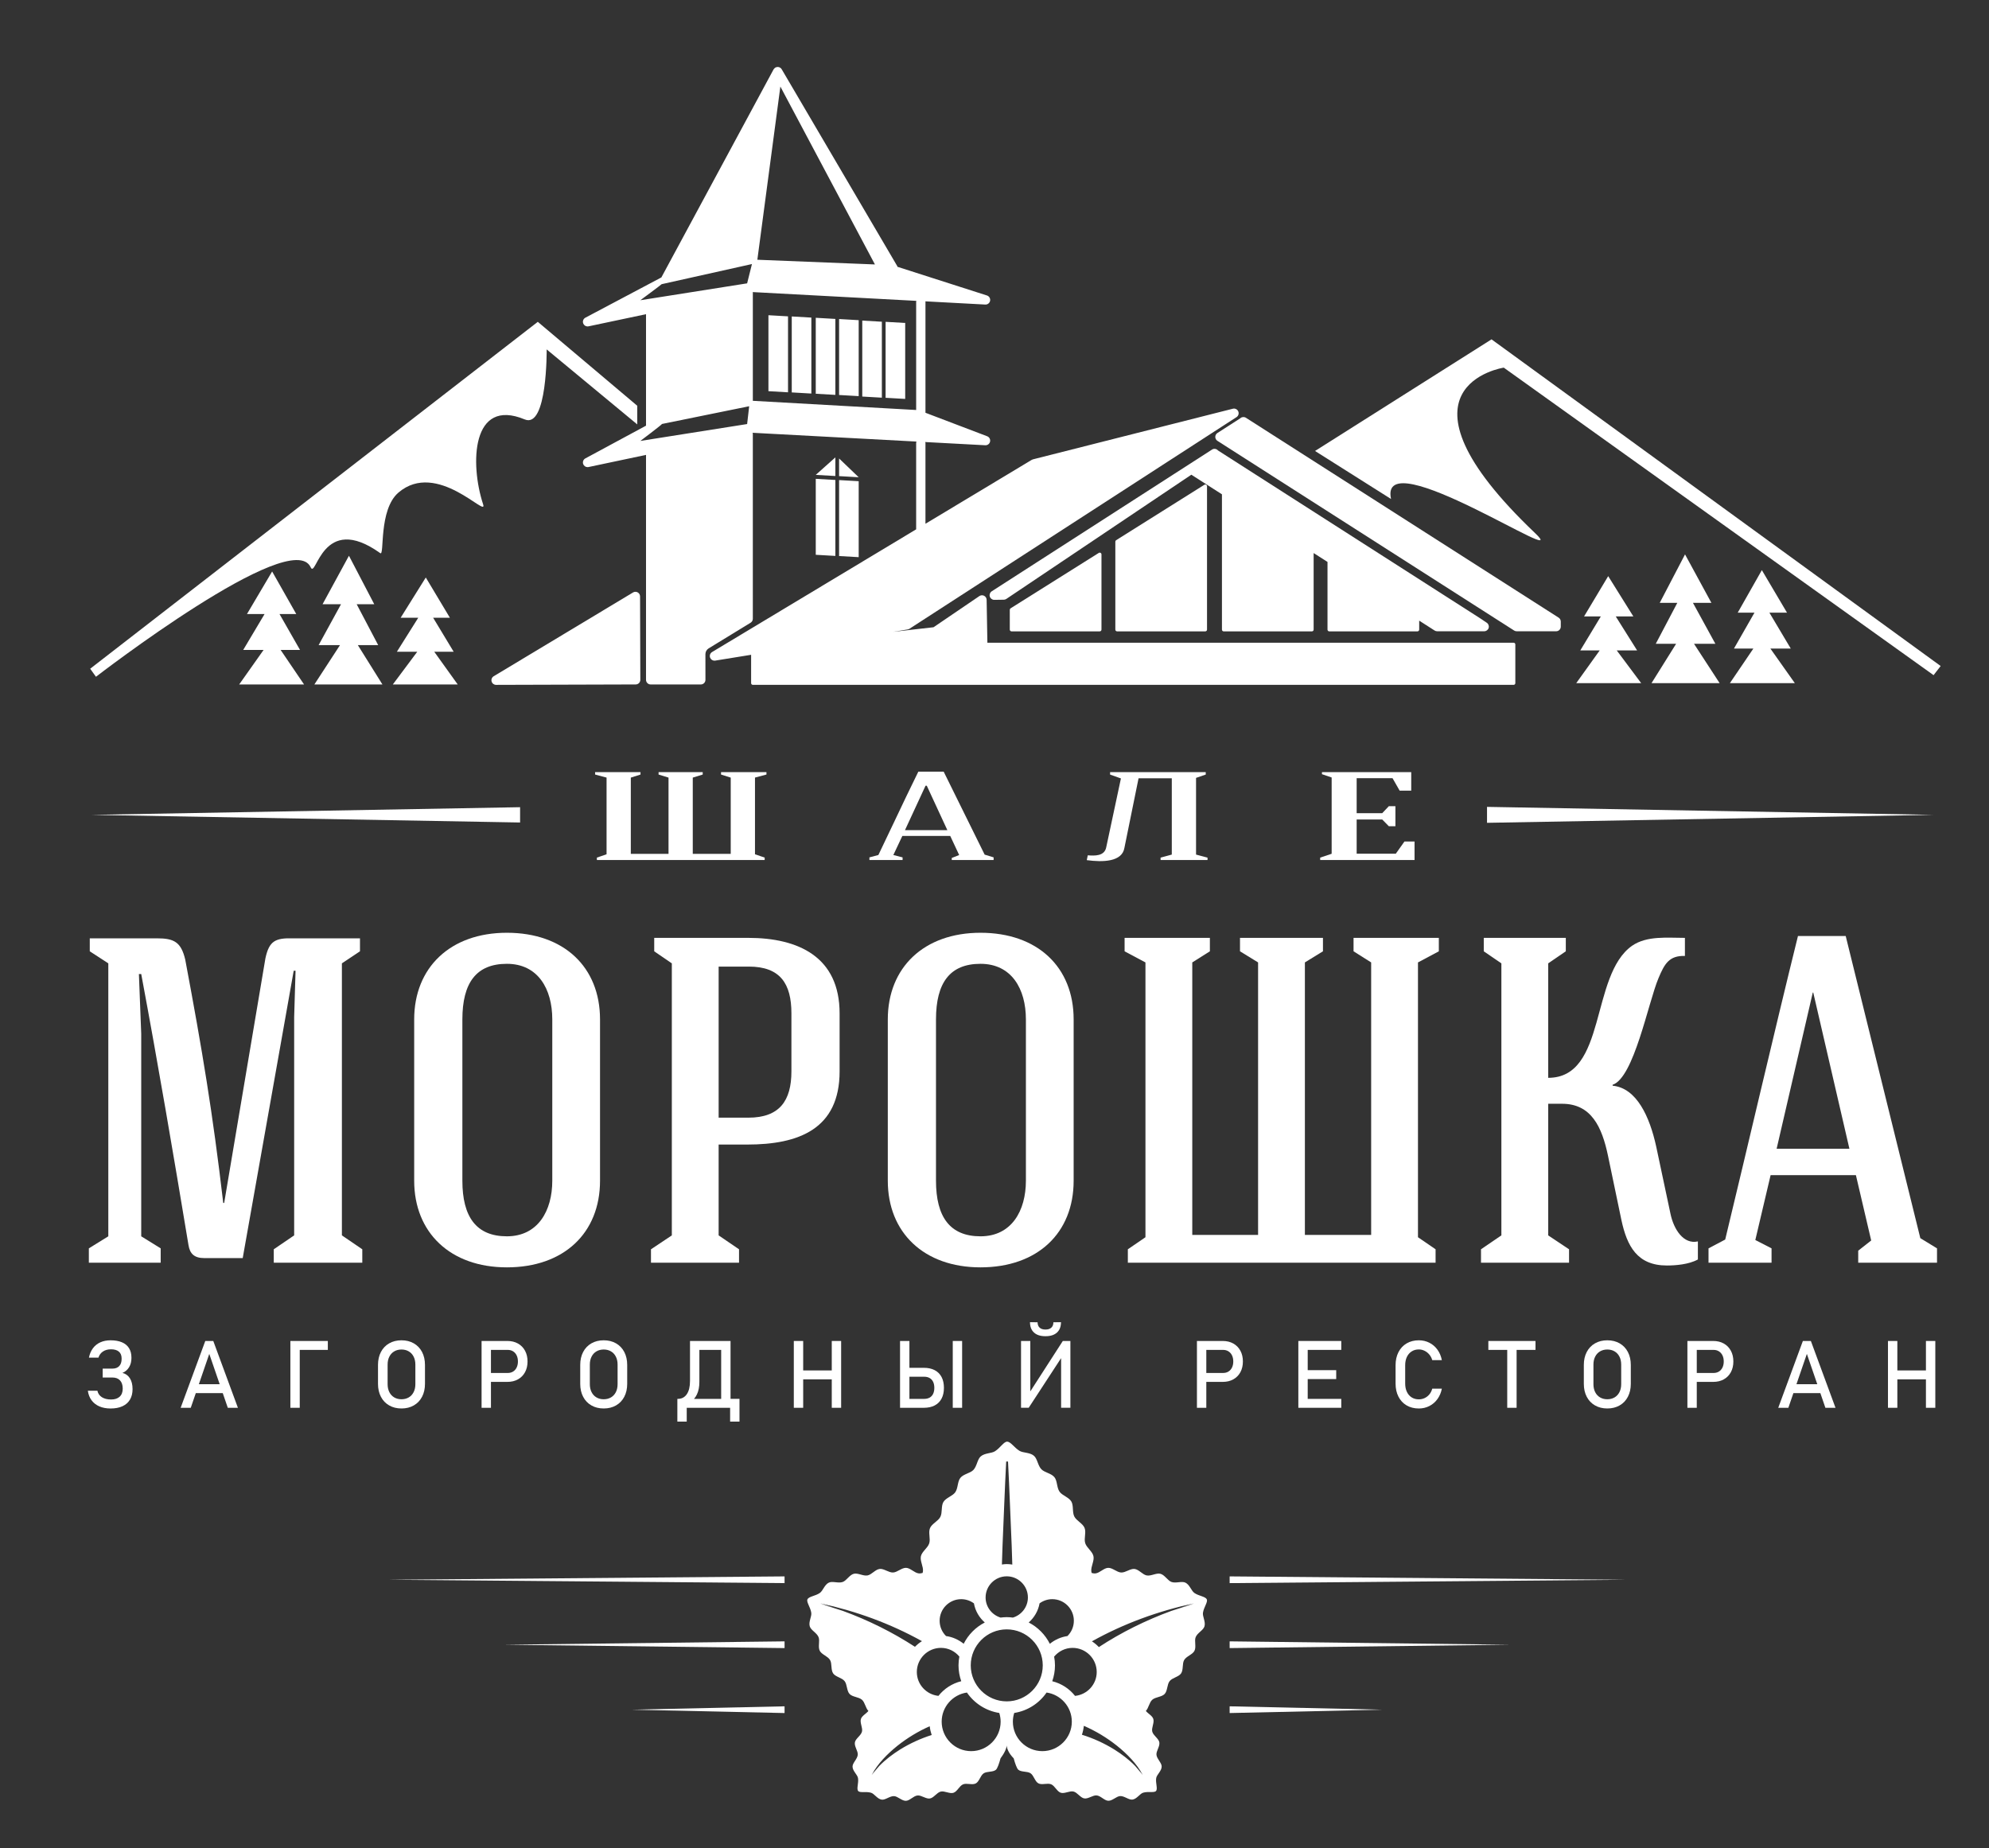 <?xml version="1.0" encoding="utf-8"?> <svg xmlns="http://www.w3.org/2000/svg" xmlns:xlink="http://www.w3.org/1999/xlink" version="1.1" id="Слой_1" x="0px" y="0px" viewBox="0 0 369.725 343.578" style="enable-background:new 0 0 369.725 343.578;" xml:space="preserve"><rect x="0" y="0" width="369.725" height="343.578" fill="#333333" stroke="none"/> <style type="text/css"> .st0{fill:#FFFFFF;} </style> <g> <g> <path class="st0" d="M22.759,255.229c0.535-0.228,0.948-0.582,1.238-1.063s0.436-1.049,0.436-1.704v-0.068 c0-0.7-0.15-1.291-0.452-1.772c-0.303-0.481-0.742-0.845-1.32-1.09c-0.578-0.244-1.28-0.367-2.105-0.367 c-0.713,0-1.348,0.125-1.905,0.376c-0.559,0.251-1.017,0.618-1.376,1.103c-0.358,0.483-0.606,1.064-0.743,1.742h1.769 c0.154-0.489,0.435-0.87,0.842-1.141s0.906-0.405,1.499-0.405c0.632,0,1.118,0.144,1.457,0.432 c0.339,0.287,0.508,0.713,0.508,1.276v0.077c0,0.575-0.148,1.02-0.444,1.333s-0.715,0.47-1.256,0.47h-1.819v1.657h1.819 c0.604,0,1.072,0.18,1.405,0.538c0.333,0.359,0.5,0.866,0.5,1.521v0.009c0,0.644-0.188,1.141-0.563,1.491 c-0.376,0.35-0.909,0.525-1.598,0.525c-0.701,0-1.273-0.143-1.718-0.428c-0.443-0.284-0.72-0.687-0.828-1.204h-1.777 c0.097,0.694,0.329,1.29,0.696,1.785s0.852,0.873,1.452,1.132c0.602,0.26,1.298,0.389,2.089,0.389c0.86,0,1.595-0.141,2.204-0.423 c0.609-0.281,1.074-0.691,1.393-1.23c0.319-0.538,0.479-1.186,0.479-1.943v-0.008c0-0.814-0.164-1.484-0.491-2.008 C23.819,255.705,23.356,255.372,22.759,255.229z"></path> <path class="st0" d="M38.158,249.292l-4.579,12.422h1.879l0.937-2.726h5.013l0.936,2.726h1.88l-4.579-12.422H38.158z M36.964,257.331l1.937-5.638l1.937,5.638H36.964z"></path> <polygon class="st0" points="54.83,249.292 53.976,249.292 53.976,261.713 55.719,261.713 55.719,250.949 60.938,250.949 60.938,249.292 55.719,249.292 "></polygon> <path class="st0" d="M76.92,249.732c-0.661-0.379-1.424-0.568-2.29-0.568c-0.865,0-1.629,0.189-2.289,0.568 c-0.661,0.379-1.172,0.914-1.533,1.605c-0.362,0.692-0.543,1.494-0.543,2.405v3.52c0,0.911,0.181,1.713,0.543,2.405 c0.361,0.691,0.872,1.228,1.533,1.605c0.66,0.379,1.424,0.568,2.289,0.568c0.866,0,1.629-0.189,2.29-0.568 c0.66-0.378,1.172-0.914,1.533-1.605c0.362-0.692,0.543-1.494,0.543-2.405v-3.52c0-0.911-0.181-1.713-0.543-2.405 C78.092,250.646,77.58,250.111,76.92,249.732z M77.21,257.323c0,0.558-0.106,1.049-0.32,1.474 c-0.213,0.424-0.516,0.751-0.905,0.982c-0.391,0.23-0.842,0.346-1.354,0.346c-0.512,0-0.964-0.115-1.354-0.346 c-0.391-0.231-0.692-0.559-0.905-0.982c-0.214-0.425-0.32-0.916-0.32-1.474v-3.64c0-0.559,0.106-1.05,0.32-1.474 c0.213-0.425,0.515-0.752,0.905-0.982c0.39-0.23,0.842-0.347,1.354-0.347c0.513,0,0.964,0.116,1.354,0.347 c0.39,0.23,0.692,0.558,0.905,0.982c0.214,0.424,0.32,0.915,0.32,1.474V257.323z"></path> <path class="st0" d="M96.283,249.766c-0.563-0.316-1.216-0.475-1.956-0.475H91.26h-0.846h-0.896v12.422h1.742v-4.818h3.067 c0.74,0,1.393-0.156,1.956-0.47s1.001-0.756,1.312-1.328s0.466-1.237,0.466-1.995s-0.155-1.424-0.466-1.999 S96.847,250.083,96.283,249.766z M96.04,254.221c-0.157,0.324-0.378,0.575-0.662,0.752c-0.285,0.177-0.615,0.265-0.991,0.265 H91.26v-4.289h3.127c0.376,0,0.706,0.09,0.991,0.27c0.284,0.18,0.505,0.432,0.662,0.756c0.156,0.325,0.234,0.701,0.234,1.128 C96.274,253.524,96.196,253.897,96.04,254.221z"></path> <path class="st0" d="M114.511,249.732c-0.661-0.379-1.424-0.568-2.29-0.568c-0.865,0-1.629,0.189-2.289,0.568 c-0.661,0.379-1.172,0.914-1.533,1.605c-0.362,0.692-0.543,1.494-0.543,2.405v3.52c0,0.911,0.181,1.713,0.543,2.405 c0.361,0.691,0.872,1.228,1.533,1.605c0.66,0.379,1.424,0.568,2.289,0.568c0.866,0,1.629-0.189,2.29-0.568 c0.66-0.378,1.172-0.914,1.533-1.605c0.362-0.692,0.543-1.494,0.543-2.405v-3.52c0-0.911-0.181-1.713-0.543-2.405 C115.683,250.646,115.171,250.111,114.511,249.732z M114.801,257.323c0,0.558-0.106,1.049-0.32,1.474 c-0.213,0.424-0.516,0.751-0.905,0.982c-0.391,0.23-0.842,0.346-1.354,0.346c-0.512,0-0.964-0.115-1.354-0.346 c-0.391-0.231-0.692-0.559-0.905-0.982c-0.214-0.425-0.32-0.916-0.32-1.474v-3.64c0-0.559,0.106-1.05,0.32-1.474 c0.213-0.425,0.515-0.752,0.905-0.982c0.39-0.23,0.842-0.347,1.354-0.347c0.513,0,0.964,0.116,1.354,0.347 c0.39,0.23,0.692,0.558,0.905,0.982c0.214,0.424,0.32,0.915,0.32,1.474V257.323z"></path> <path class="st0" d="M135.796,260.056v-10.765h-0.819h-0.923h-4.05h-0.657h-1.085v7.441c0,1.054-0.198,1.871-0.594,2.452 c-0.396,0.58-0.953,0.871-1.671,0.871h-0.076h-0.009v1.657v2.571h1.742v-2.571h6.399h1.666v2.571h1.742v-4.229h-0.777H135.796z M129.008,260.056c0.213-0.243,0.395-0.521,0.544-0.837c0.302-0.644,0.452-1.421,0.452-2.333v-5.938h4.05v9.107H129.008z"></path> <polygon class="st0" points="154.613,254.768 149.299,254.768 149.299,249.292 147.557,249.292 147.557,261.713 149.299,261.713 149.299,256.425 154.613,256.425 154.613,261.713 156.355,261.713 156.355,249.292 154.613,249.292 "></polygon> <rect x="177.103" y="249.292" class="st0" width="1.742" height="12.422"></rect> <path class="st0" d="M173.746,254.716c-0.559-0.29-1.23-0.436-2.017-0.436h-2.683v-4.989h-1.742v12.422h0.896h0.846h2.683 c0.786,0,1.458-0.146,2.017-0.436c0.558-0.291,0.983-0.714,1.277-1.269c0.293-0.556,0.439-1.224,0.439-2.004 c0-0.785-0.146-1.458-0.439-2.016C174.729,255.431,174.304,255.007,173.746,254.716z M173.455,259.117 c-0.147,0.308-0.363,0.541-0.645,0.7c-0.282,0.159-0.622,0.239-1.021,0.239h-2.742v-4.118h2.742c0.399,0,0.739,0.081,1.021,0.244 c0.281,0.162,0.497,0.396,0.645,0.704c0.148,0.308,0.223,0.681,0.223,1.119C173.678,258.439,173.603,258.809,173.455,259.117z"></path> <path class="st0" d="M194.306,248.404h0.068c0.906,0,1.606-0.227,2.102-0.68c0.495-0.453,0.743-1.095,0.743-1.927l-1.41,0.018 c0,0.427-0.125,0.759-0.376,0.995c-0.25,0.236-0.604,0.354-1.059,0.354h-0.068c-0.456,0-0.81-0.118-1.06-0.354 c-0.251-0.236-0.376-0.568-0.376-0.995l-1.409-0.018c0,0.832,0.247,1.474,0.743,1.927 C192.699,248.177,193.399,248.404,194.306,248.404z"></path> <polygon class="st0" points="191.52,258.662 191.52,249.292 189.795,249.292 189.795,261.705 191.222,261.705 197.245,252.477 197.245,261.705 198.97,261.705 198.97,249.292 197.561,249.292 "></polygon> <path class="st0" d="M229.257,249.766c-0.563-0.316-1.216-0.475-1.956-0.475h-3.067h-0.846h-0.896v12.422h1.742v-4.818h3.067 c0.74,0,1.393-0.156,1.956-0.47s1.001-0.756,1.312-1.328s0.466-1.237,0.466-1.995s-0.155-1.424-0.466-1.999 S229.821,250.083,229.257,249.766z M229.014,254.221c-0.157,0.324-0.378,0.575-0.662,0.752c-0.285,0.177-0.615,0.265-0.991,0.265 h-3.127v-4.289h3.127c0.376,0,0.706,0.09,0.991,0.27c0.284,0.18,0.505,0.432,0.662,0.756c0.156,0.325,0.234,0.701,0.234,1.128 C229.248,253.524,229.17,253.897,229.014,254.221z"></path> <polygon class="st0" points="242.188,249.292 241.342,249.292 241.342,261.713 242.188,261.713 243.084,261.713 249.321,261.713 249.321,260.056 243.084,260.056 243.084,256.374 248.381,256.374 248.381,254.716 243.084,254.716 243.084,250.949 249.321,250.949 249.321,249.292 243.084,249.292 "></polygon> <path class="st0" d="M261.517,252.26c0.211-0.441,0.507-0.784,0.889-1.029s0.826-0.367,1.333-0.367 c0.364,0,0.718,0.083,1.059,0.248c0.342,0.165,0.64,0.399,0.894,0.704c0.253,0.305,0.434,0.651,0.542,1.038h1.785 c-0.142-0.734-0.414-1.381-0.815-1.939c-0.401-0.558-0.901-0.989-1.499-1.294c-0.599-0.305-1.253-0.457-1.965-0.457 c-0.86,0-1.616,0.192-2.269,0.577c-0.652,0.384-1.157,0.927-1.517,1.627c-0.358,0.7-0.538,1.513-0.538,2.435v3.409 c0,0.923,0.18,1.734,0.538,2.435c0.359,0.7,0.864,1.241,1.517,1.623s1.408,0.572,2.269,0.572c0.706,0,1.358-0.152,1.956-0.457 s1.1-0.735,1.504-1.294s0.678-1.205,0.819-1.939h-1.785c-0.108,0.416-0.289,0.774-0.542,1.076c-0.254,0.303-0.55,0.53-0.889,0.684 c-0.339,0.154-0.693,0.23-1.063,0.23c-0.507,0-0.951-0.12-1.333-0.362s-0.678-0.586-0.889-1.03 c-0.211-0.443-0.315-0.956-0.315-1.537v-3.409C261.202,253.216,261.306,252.702,261.517,252.26z"></path> <polygon class="st0" points="276.661,250.949 280.171,250.949 280.171,261.713 281.914,261.713 281.914,250.949 285.426,250.949 285.426,249.292 276.661,249.292 "></polygon> <path class="st0" d="M301.065,249.732c-0.661-0.379-1.424-0.568-2.29-0.568c-0.865,0-1.629,0.189-2.289,0.568 c-0.661,0.379-1.172,0.914-1.533,1.605c-0.362,0.692-0.543,1.494-0.543,2.405v3.52c0,0.911,0.181,1.713,0.543,2.405 c0.361,0.691,0.872,1.228,1.533,1.605c0.66,0.379,1.424,0.568,2.289,0.568c0.866,0,1.629-0.189,2.29-0.568 c0.66-0.378,1.172-0.914,1.533-1.605c0.362-0.692,0.543-1.494,0.543-2.405v-3.52c0-0.911-0.181-1.713-0.543-2.405 C302.237,250.646,301.725,250.111,301.065,249.732z M301.355,257.323c0,0.558-0.106,1.049-0.32,1.474 c-0.213,0.424-0.516,0.751-0.905,0.982c-0.391,0.23-0.842,0.346-1.354,0.346c-0.512,0-0.964-0.115-1.354-0.346 c-0.391-0.231-0.692-0.559-0.905-0.982c-0.214-0.425-0.32-0.916-0.32-1.474v-3.64c0-0.559,0.106-1.05,0.32-1.474 c0.213-0.425,0.515-0.752,0.905-0.982c0.39-0.23,0.842-0.347,1.354-0.347c0.513,0,0.964,0.116,1.354,0.347 c0.39,0.23,0.692,0.558,0.905,0.982c0.214,0.424,0.32,0.915,0.32,1.474V257.323z"></path> <path class="st0" d="M320.428,249.766c-0.563-0.316-1.216-0.475-1.956-0.475h-3.067h-0.846h-0.896v12.422h1.742v-4.818h3.067 c0.74,0,1.393-0.156,1.956-0.47s1.001-0.756,1.312-1.328s0.466-1.237,0.466-1.995s-0.155-1.424-0.466-1.999 S320.992,250.083,320.428,249.766z M320.185,254.221c-0.157,0.324-0.378,0.575-0.662,0.752c-0.285,0.177-0.615,0.265-0.991,0.265 h-3.127v-4.289h3.127c0.376,0,0.706,0.09,0.991,0.27c0.284,0.18,0.505,0.432,0.662,0.756c0.156,0.325,0.234,0.701,0.234,1.128 C320.419,253.524,320.341,253.897,320.185,254.221z"></path> <path class="st0" d="M335.127,249.292l-4.579,12.422h1.879l0.937-2.726h5.013l0.936,2.726h1.88l-4.579-12.422H335.127z M333.933,257.331l1.937-5.638l1.937,5.638H333.933z"></path> <polygon class="st0" points="358.002,249.292 358.002,254.768 352.688,254.768 352.688,249.292 350.946,249.292 350.946,261.713 352.688,261.713 352.688,256.425 358.002,256.425 358.002,261.713 359.745,261.713 359.745,249.292 "></polygon> </g> <g> <polygon class="st0" points="96.677,152.905 17.018,151.482 96.677,150.06 "></polygon> <polygon class="st0" points="359.393,151.482 276.415,152.964 276.415,150.001 "></polygon> </g> <g> <path class="st0" d="M29.87,232.073v2.671c-4.222,0-9.132,0-13.354,0v-2.671l3.618-2.239c0-16.886,0-33.858,0-50.744l-3.446-2.24 v-2.412h12.492c3.188,0,4.479,0.689,5.255,3.963c3.188,16.972,5.083,28.344,7.064,45.23h0.173l7.667-45.489 c0.689-3.188,1.81-3.79,5.083-3.704c4.911,0,7.581,0,12.492,0v2.412l-3.36,2.24c0,16.886,0,33.685,0,50.571l3.791,2.585v2.498 c-4.911,0-11.544,0-16.455,0v-2.498l3.791-2.585c0-13.525,0-27.052,0-40.578l0.258-8.615h-0.344l-9.478,53.415h-7.15 c-1.809,0-2.67-0.775-2.929-2.412c-2.843-17.145-5.6-33.341-8.787-50.399H25.82l0.432,11.113c0,12.579,0,25.071,0,37.649 L29.87,232.073z"></path> <path class="st0" d="M111.536,219.495c0,9.735-6.721,16.11-17.316,16.11c-10.511,0-17.23-6.461-17.23-16.11v-29.981 c0-9.648,6.72-16.11,17.23-16.11c10.596,0,17.316,6.375,17.316,16.11V219.495z M85.949,219.495c0,6.72,2.584,10.339,8.271,10.339 c5.771,0,8.442-4.738,8.442-10.339v-29.981c0-5.686-2.671-10.338-8.442-10.338c-5.687,0-8.271,3.532-8.271,10.338V219.495z"></path> <path class="st0" d="M156.07,199.164c0,10.769-7.667,13.611-17.144,13.611h-5.342c0,5.514,0,11.372,0,16.886l3.791,2.585v2.498 c-4.91,0-11.372,0-16.369,0v-2.498l3.877-2.585c0-16.713,0-33.858,0-50.571l-3.273-2.24v-2.498h17.488 c9.305,0,16.972,3.532,16.972,14.042V199.164z M133.585,179.692c0,9.391,0,18.782,0,28.086h5.514c5.772,0,8.013-3.102,8.013-8.615 v-10.77c0-5.514-2.068-8.701-7.926-8.701H133.585z"></path> <path class="st0" d="M199.574,219.495c0,9.735-6.72,16.11-17.316,16.11c-10.511,0-17.23-6.461-17.23-16.11v-29.981 c0-9.648,6.72-16.11,17.23-16.11c10.596,0,17.316,6.375,17.316,16.11V219.495z M173.987,219.495c0,6.72,2.584,10.339,8.271,10.339 c5.771,0,8.442-4.738,8.442-10.339v-29.981c0-5.686-2.671-10.338-8.442-10.338c-5.687,0-8.271,3.532-8.271,10.338V219.495z"></path> <path class="st0" d="M230.497,176.85v-2.498h15.421v2.498l-3.36,2.067v50.658h12.32v-50.658l-3.274-2.067v-2.498h15.853v2.498 l-3.877,2.067v51.088l3.273,2.24v2.498h-57.204v-2.498l3.273-2.24v-51.088l-3.877-2.067v-2.498h15.853v2.498l-3.274,2.067v50.658 h12.233v-50.658L230.497,176.85z"></path> <path class="st0" d="M313.198,177.711c-2.93-0.086-3.791,1.465-4.911,4.136c-1.896,4.479-4.565,18.523-8.528,19.815v0.172 c4.479,0.432,6.892,5.772,8.098,11.286l2.671,12.578c0.603,2.843,2.412,5.686,5.083,5.083v3.359 c-1.724,0.948-4.222,1.12-5.772,1.12c-5.514,0-7.409-3.618-8.442-8.442l-2.499-11.976c-1.119-5.341-3.102-9.648-8.528-9.648 h-2.585c0,8.185,0,16.282,0,24.467l3.877,2.585v2.498c-4.997,0-11.458,0-16.369,0v-2.498l3.791-2.585c0-16.886,0-33.685,0-50.571 l-3.273-2.24v-2.498h15.248v2.498l-3.273,2.24v21.28c10.941,0,7.754-19.041,15.594-24.554c2.757-1.895,6.547-1.464,9.821-1.464 V177.711z"></path> <path class="st0" d="M326.288,230.522l3.016,1.551v2.671h-11.717v-2.671l3.102-1.637c4.308-17.833,9.132-38.682,13.525-56.429 h8.874l13.87,56.17l3.102,1.896v2.671h-14.646v-2.24l2.412-1.895l-2.843-12.147H329.13L326.288,230.522z M330.25,213.55h13.526 l-6.72-29.034h-0.087L330.25,213.55z"></path> </g> <g> <polygon class="st0" points="145.839,306.383 93.648,305.758 145.839,305.133 "></polygon> <polygon class="st0" points="145.839,294.307 72.139,293.682 145.839,293.057 "></polygon> <polygon class="st0" points="145.839,318.459 117.441,317.834 145.839,317.209 "></polygon> <polygon class="st0" points="228.572,305.133 280.763,305.758 228.572,306.383 "></polygon> <polygon class="st0" points="228.572,293.057 302.273,293.682 228.572,294.307 "></polygon> <polygon class="st0" points="228.572,317.209 256.971,317.834 228.572,318.459 "></polygon> </g> <g> <path class="st0" d="M97.542,77.973c4.218,1.755,4.077-13.016,4.077-13.016l16.835,13.94v-3.466L99.968,59.829l-83.202,64.488 l1.071,1.496c0,0,36.404-28.096,39.918-20.345c1.023,2.255,2.109-10.384,12.934-2.632c0.819,0.586-0.36-8.062,3.374-11.261 c7.17-6.142,16.644,4.919,15.746,2.194C87.324,86.22,87.653,73.858,97.542,77.973z"></path> <path class="st0" d="M277.252,63.086l-32.807,20.751l14.129,8.928c-2.44-11.121,34.327,13.528,26.766,6.331 c-28.676-27.301-5.813-30.751-5.813-30.751l79.895,57.169l1.316-1.7L277.252,63.086z"></path> <path class="st0" d="M118.542,110.127c-0.271-0.153-0.604-0.148-0.87,0.013l-25.902,15.575c-0.333,0.2-0.491,0.598-0.387,0.973 c0.104,0.374,0.444,0.631,0.832,0.631c0.001,0,0.002,0,0.002,0l25.95-0.078c0.229,0,0.449-0.092,0.61-0.255 s0.252-0.382,0.251-0.612l-0.048-15.497C118.981,110.567,118.813,110.28,118.542,110.127z"></path> <path class="st0" d="M231.599,77.665c-0.325-0.207-0.746-0.176-1.036,0.079c-0.023,0.021-0.051,0.041-0.063,0.05l-4.203,2.704 c-0.247,0.159-0.396,0.434-0.396,0.728c0.001,0.294,0.15,0.568,0.398,0.727l55.157,35.267c0.14,0.089,0.301,0.136,0.466,0.136 h7.338c0.478,0,0.864-0.387,0.864-0.864v-0.942c0-0.295-0.15-0.569-0.398-0.728L231.599,77.665z"></path> <path class="st0" d="M281.355,119.481H183.54l-0.14-7.971c-0.005-0.317-0.185-0.606-0.466-0.752 c-0.282-0.146-0.621-0.125-0.883,0.053l-8.524,5.796l-7.555,0.854l2.754-0.446c0.118-0.019,0.231-0.062,0.331-0.127l60.794-39.342 c0.354-0.23,0.491-0.683,0.322-1.071s-0.597-0.596-1.004-0.492l-37.156,9.412c-0.082,0.021-0.161,0.053-0.233,0.097 l-19.751,11.877V82.366c0-0.068-0.024-0.127-0.038-0.19l11.157,0.598c0.016,0.001,0.031,0.001,0.047,0.001 c0.406,0,0.76-0.284,0.845-0.685c0.088-0.417-0.14-0.835-0.538-0.987l-11.472-4.368V56.103c0-0.03-0.014-0.055-0.017-0.083 l11.135,0.597c0.016,0.001,0.031,0.001,0.047,0.001c0.415,0,0.773-0.296,0.849-0.708c0.079-0.427-0.172-0.846-0.586-0.979 l-16.627-5.33c-0.019-0.062-0.041-0.123-0.074-0.18L145.303,12.87c-0.002-0.004-0.006-0.006-0.009-0.01 c-0.055-0.091-0.126-0.171-0.211-0.237c-0.027-0.02-0.058-0.029-0.087-0.046c-0.056-0.034-0.109-0.071-0.173-0.092 c-0.007-0.002-0.014-0.001-0.021-0.003c-0.039-0.012-0.079-0.011-0.118-0.017c-0.066-0.01-0.132-0.02-0.197-0.015 c-0.037,0.003-0.071,0.015-0.107,0.023c-0.069,0.015-0.135,0.033-0.198,0.064c-0.015,0.007-0.031,0.007-0.046,0.015 c-0.023,0.013-0.036,0.035-0.058,0.049c-0.054,0.036-0.102,0.077-0.147,0.125c-0.032,0.035-0.06,0.07-0.086,0.109 c-0.015,0.022-0.036,0.038-0.049,0.062l-20.872,38.701c-0.023,0.01-0.048,0.01-0.07,0.021l-14.039,7.438 c-0.381,0.202-0.555,0.653-0.408,1.058c0.126,0.347,0.455,0.57,0.812,0.57c0.059,0,0.119-0.006,0.179-0.019l10.687-2.257v20.724 l-11.27,6.081c-0.381,0.202-0.555,0.653-0.408,1.058c0.126,0.347,0.455,0.57,0.812,0.57c0.059,0,0.119-0.006,0.179-0.019 l10.691-2.258c0,0.009-0.004,0.016-0.004,0.025v41.791c0,0.477,0.387,0.864,0.864,0.864h9.319c0.229,0,0.449-0.091,0.611-0.253 c0.162-0.162,0.253-0.382,0.252-0.611l-0.006-4.765c0-0.442,0.223-0.845,0.594-1.075l7.807-4.776 c0.257-0.157,0.413-0.436,0.413-0.737V80.662c0-0.072-0.029-0.138-0.047-0.207l30.462,1.633c-0.03,0.088-0.056,0.179-0.056,0.278 v16.04l-37.935,22.81c-0.355,0.213-0.508,0.648-0.366,1.037c0.126,0.345,0.454,0.567,0.811,0.567c0.046,0,0.092-0.004,0.139-0.011 l6.674-1.081v5.266c0,0.179,0.146,0.324,0.324,0.324h141.408c0.179,0,0.324-0.146,0.324-0.324v-7.189 C281.679,119.626,281.534,119.481,281.355,119.481z M119.03,55.815c0,0,3.904-2.89,3.962-2.986l16.785-3.742l-0.897,3.588 L119.03,55.815z M138.88,78.832l-19.85,3.14c0,0,3.973-2.994,4.028-3.156l16.202-3.295L138.88,78.832z M140.781,48.278 l4.278-32.186l17.578,33.069l-21.859-0.874C140.779,48.284,140.781,48.281,140.781,48.278z M170.3,56.103v20.116l-30.359-1.707 V54.398c0-0.035-0.018-0.065-0.023-0.099l30.416,1.631C170.323,55.988,170.3,56.042,170.3,56.103z"></path> <polygon class="st0" points="55.769,120.824 51.954,114.147 55.068,114.147 50.585,106.239 45.911,114.147 49.183,114.147 45.209,120.824 48.997,120.824 44.456,127.247 56.523,127.247 52.163,120.824 "></polygon> <polygon class="st0" points="84.332,121.166 80.516,114.844 83.63,114.844 79.147,107.357 74.473,114.844 77.745,114.844 73.771,121.166 77.559,121.166 73.018,127.247 85.085,127.247 80.725,121.166 "></polygon> <polygon class="st0" points="70.302,119.931 66.299,112.323 69.566,112.323 64.864,103.315 59.961,112.323 63.393,112.323 59.225,119.931 63.198,119.931 58.435,127.247 71.092,127.247 66.519,119.931 "></polygon> <polygon class="st0" points="332.877,120.572 328.903,113.894 332.175,113.894 327.501,105.987 323.018,113.894 326.132,113.894 322.316,120.572 325.923,120.572 321.563,126.995 333.63,126.995 329.089,120.572 "></polygon> <polygon class="st0" points="304.314,120.914 300.341,114.592 303.613,114.592 298.939,107.105 294.456,114.592 297.57,114.592 293.754,120.914 297.361,120.914 293.001,126.995 305.068,126.995 300.527,120.914 "></polygon> <polygon class="st0" points="318.86,119.678 314.693,112.071 318.124,112.071 313.222,103.063 308.52,112.071 311.786,112.071 307.784,119.678 311.567,119.678 306.994,126.995 319.651,126.995 314.888,119.678 "></polygon> <path class="st0" d="M223.872,90.121l-16.396,10.3c-0.095,0.06-0.152,0.163-0.152,0.274v16.354c0,0.179,0.146,0.324,0.324,0.324 h16.396c0.179,0,0.324-0.146,0.324-0.324V90.396c0-0.118-0.064-0.227-0.168-0.284C224.097,90.054,223.97,90.057,223.872,90.121z"></path> <path class="st0" d="M204.25,102.788l-16.394,10.3c-0.094,0.06-0.152,0.163-0.152,0.274v3.687c0,0.179,0.146,0.324,0.324,0.324 h16.395c0.179,0,0.324-0.146,0.324-0.324v-13.987c0-0.118-0.064-0.227-0.168-0.284 C204.476,102.721,204.351,102.725,204.25,102.788z"></path> <path class="st0" d="M247.088,117.374h16.395c0.179,0,0.324-0.146,0.324-0.324v-1.67l2.87,1.838 c0.139,0.089,0.301,0.136,0.466,0.136h8.747c0.381,0,0.717-0.249,0.827-0.613c0.11-0.364-0.031-0.758-0.348-0.969l-1.41-0.942 c-0.004-0.003-0.009-0.006-0.014-0.009l-48.531-31.074c-0.278-0.319-0.745-0.408-1.111-0.172l-40.953,26.349 c-0.317,0.204-0.465,0.589-0.367,0.953c0.099,0.364,0.422,0.621,0.798,0.637l1.763-0.025c0.012,0,0.024,0,0.036,0 c0.171,0,0.34-0.051,0.482-0.147l34.389-23.092l5.69,3.645v25.155c0,0.179,0.146,0.324,0.324,0.324h16.396 c0.179,0,0.324-0.146,0.324-0.324v-14.237l2.577,1.651v12.587C246.764,117.229,246.91,117.374,247.088,117.374z"></path> <polygon class="st0" points="146.482,58.81 142.839,58.6 142.839,72.721 146.482,72.931 "></polygon> <polygon class="st0" points="150.819,59.041 147.176,58.831 147.176,72.952 150.819,73.162 "></polygon> <polygon class="st0" points="155.281,59.289 151.638,59.078 151.638,73.199 155.281,73.41 "></polygon> <polygon class="st0" points="159.618,59.52 155.975,59.309 155.975,73.43 159.618,73.641 "></polygon> <polygon class="st0" points="163.925,59.808 160.282,59.598 160.282,73.719 163.925,73.929 "></polygon> <polygon class="st0" points="168.263,60.039 164.62,59.829 164.62,73.95 168.263,74.16 "></polygon> <polygon class="st0" points="151.638,103.137 155.281,103.347 155.281,89.226 151.638,89.016 "></polygon> <polygon class="st0" points="155.975,103.368 159.618,103.578 159.618,89.457 155.975,89.247 "></polygon> <polygon class="st0" points="155.281,85.028 151.638,88.282 155.281,88.492 "></polygon> <polygon class="st0" points="155.975,85.231 155.975,88.512 159.618,88.723 "></polygon> </g> <polygon class="st0" points="142.473,143.986 142.473,143.544 134.031,143.544 134.031,143.991 135.831,144.559 135.831,158.734 128.776,158.734 128.776,144.558 130.624,143.99 130.624,143.544 122.419,143.544 122.419,143.99 124.268,144.558 124.268,158.734 117.259,158.734 117.259,144.559 119.061,143.991 119.061,143.544 110.619,143.544 110.619,143.986 112.751,144.554 112.751,158.812 110.951,159.429 110.951,159.877 142.141,159.877 142.141,159.429 140.34,158.812 140.34,144.554 "></polygon> <path class="st0" d="M178.296,158.954l-1.377,0.542v0.382h7.779v-0.492l-1.666-0.509l-0.027-0.054l-7.591-15.373h-4.709 c-1.457,2.944-3.009,6.217-4.511,9.384c-1.008,2.125-1.96,4.133-2.891,6.059l-0.028,0.058l-1.665,0.439v0.488h6.167v-0.487 l-1.718-0.442l1.674-3.549h8.898L178.296,158.954z M168.221,154.327l3.826-8.265h0.226l0.038,0.081l3.788,8.184H168.221z"></path> <path class="st0" d="M215.734,159.436v0.442h8.726v-0.441l-2.133-0.568v-14.259l1.801-0.615v-0.449H206.35v0.45l2.013,0.718 l-2.727,12.774c-0.313,1.697-2.15,1.613-3.437,1.517l-0.184,0.896c2.987,0.41,6.564,0.331,6.995-2.275l2.63-12.936h6.179v14.179 L215.734,159.436z"></path> <polygon class="st0" points="245.401,159.43 245.401,159.877 262.942,159.877 262.942,156.435 261.068,156.435 259.456,158.71 252.183,158.71 252.183,152.342 256.931,152.342 258.163,153.598 259.387,153.598 259.387,149.872 258.164,149.872 256.932,151.174 252.183,151.174 252.183,144.664 258.849,144.664 260.176,146.987 262.326,146.987 262.326,143.544 245.733,143.544 245.733,143.922 247.534,144.538 247.534,158.719 "></polygon> <path class="st0" d="M223.611,299.824c0.157-1.05,0.941-1.988,0.713-2.494c-0.247-0.549-1.459-0.609-2.301-1.191 c-0.584-0.403-0.869-1.544-1.683-1.926c-0.68-0.319-1.756,0.167-2.568-0.117c-0.727-0.255-1.253-1.31-2.066-1.524 c-0.757-0.198-1.734,0.459-2.55,0.307c-0.777-0.145-1.449-1.113-2.266-1.207c-0.791-0.091-1.665,0.698-2.482,0.663 c-0.8-0.034-1.605-0.895-2.418-0.868c-0.803,0.027-1.546,0.939-2.352,1.034c-0.229,0.027-0.47-0.016-0.715-0.082 c-0.03-0.101-0.055-0.203-0.066-0.306c-0.102-0.902,0.591-1.936,0.398-2.821c-0.193-0.887-1.256-1.544-1.529-2.406 c-0.274-0.868,0.219-2.012-0.124-2.847c-0.346-0.845-1.503-1.316-1.906-2.119c-0.412-0.82-0.099-2.027-0.556-2.794 c-0.473-0.793-1.685-1.093-2.192-1.821c-0.531-0.765-0.393-2.005-0.945-2.688c-0.593-0.734-1.837-0.855-2.432-1.482 c-0.665-0.7-0.735-1.949-1.374-2.498c-0.766-0.658-2.003-0.509-2.685-0.92c-0.983-0.594-1.631-1.709-2.306-1.709 c-0.622,0-1.25,1.138-2.252,1.782c-0.663,0.426-1.902,0.3-2.662,0.969c-0.629,0.554-0.688,1.801-1.348,2.502 c-0.591,0.627-1.833,0.746-2.426,1.477c-0.552,0.68-0.416,1.919-0.951,2.678c-0.509,0.724-1.722,1.013-2.199,1.799 c-0.462,0.762-0.159,1.97-0.576,2.782c-0.409,0.797-1.57,1.254-1.922,2.092c-0.349,0.829,0.134,1.975-0.147,2.837 c-0.279,0.857-1.347,1.502-1.545,2.384c-0.198,0.88,0.49,1.915,0.384,2.813c-0.011,0.098-0.036,0.195-0.065,0.292 c-0.247,0.067-0.491,0.111-0.722,0.084c-0.806-0.094-1.548-1.007-2.352-1.034c-0.813-0.027-1.619,0.834-2.419,0.868 c-0.817,0.035-1.69-0.754-2.481-0.663c-0.817,0.094-1.49,1.062-2.266,1.207c-0.816,0.152-1.793-0.505-2.55-0.307 c-0.814,0.213-1.339,1.269-2.066,1.524c-0.812,0.284-1.888-0.202-2.568,0.117c-0.815,0.382-1.1,1.522-1.683,1.926 c-0.842,0.582-2.054,0.642-2.301,1.191c-0.227,0.505,0.556,1.444,0.713,2.494c0.104,0.694-0.543,1.676-0.277,2.538 c0.22,0.714,1.3,1.186,1.627,1.979c0.293,0.71-0.149,1.802,0.228,2.551c0.351,0.697,1.489,0.995,1.91,1.707 c0.402,0.678,0.114,1.82,0.579,2.495c0.45,0.654,1.617,0.794,2.125,1.43c0.498,0.624,0.375,1.795,0.926,2.388 c0.546,0.587,1.72,0.547,2.317,1.09c0.55,0.5,0.66,1.536,1.183,2.073c-0.415,0.515-1.191,0.89-1.386,1.472 c-0.24,0.716,0.371,1.673,0.19,2.375c-0.19,0.738-1.186,1.28-1.315,1.987c-0.139,0.76,0.604,1.617,0.534,2.321 c-0.079,0.786-0.971,1.489-0.971,2.178c0.001,0.826,0.908,1.5,1.017,2.142c0.157,0.927-0.325,1.987,0.035,2.406 c0.332,0.386,1.454,0.042,2.388,0.32c0.618,0.183,1.168,1.171,1.988,1.285c0.679,0.094,1.498-0.69,2.285-0.654 c0.705,0.032,1.44,0.894,2.21,0.872c0.716-0.021,1.402-0.921,2.158-0.995c0.72-0.071,1.568,0.682,2.31,0.558 c0.719-0.12,1.275-1.105,2.002-1.28c0.713-0.172,1.658,0.453,2.366,0.225c0.7-0.226,1.099-1.283,1.783-1.569 c0.681-0.284,1.717,0.174,2.37-0.174c0.652-0.347,0.846-1.459,1.459-1.873c0.611-0.413,1.72-0.18,2.281-0.664 c0.271-0.233,0.596-1.149,0.856-2.12c0.66-0.894,1.255-1.943,1.157-2.787c-0.002-0.002-0.005-0.004-0.007-0.006 c0.002-0.003,0.005-0.007,0.007-0.01c0.002,0.003,0.005,0.006,0.007,0.009c-0.002,0.002-0.005,0.004-0.007,0.007 c-0.098,0.827,0.327,1.795,1.291,2.785c0.26,0.968,0.584,1.878,0.854,2.111c0.562,0.483,1.67,0.251,2.281,0.664 c0.613,0.414,0.807,1.526,1.459,1.873c0.653,0.348,1.689-0.111,2.37,0.174c0.684,0.286,1.083,1.343,1.783,1.569 c0.708,0.228,1.653-0.397,2.366-0.225c0.727,0.175,1.283,1.16,2.002,1.28c0.742,0.124,1.589-0.628,2.31-0.558 c0.756,0.074,1.442,0.975,2.158,0.995c0.77,0.023,1.505-0.84,2.21-0.872c0.787-0.036,1.606,0.749,2.285,0.654 c0.82-0.114,1.37-1.102,1.989-1.285c0.934-0.277,2.056,0.066,2.388-0.32c0.361-0.419-0.122-1.479,0.035-2.406 c0.109-0.642,1.016-1.316,1.017-2.142c0.001-0.689-0.891-1.392-0.971-2.178c-0.071-0.704,0.672-1.561,0.534-2.321 c-0.129-0.707-1.124-1.249-1.315-1.987c-0.182-0.703,0.429-1.659,0.19-2.375c-0.194-0.58-0.963-0.954-1.38-1.465 c0.519-0.538,0.63-1.57,1.179-2.069c0.597-0.543,1.771-0.503,2.317-1.09c0.552-0.593,0.429-1.764,0.926-2.388 c0.508-0.637,1.675-0.776,2.125-1.43c0.465-0.675,0.177-1.817,0.579-2.495c0.422-0.712,1.559-1.01,1.91-1.707 c0.377-0.749-0.065-1.841,0.228-2.551c0.328-0.793,1.407-1.265,1.627-1.979C224.153,301.5,223.507,300.518,223.611,299.824z M174.912,306.344c1.379,0,2.6,0.635,3.417,1.618c-0.098,0.531-0.156,1.076-0.156,1.634c0,1.033,0.184,2.021,0.507,2.946 c-1.701,0.418-3.185,1.392-4.239,2.727c-2.251-0.239-4.017-2.126-4.017-4.439C170.425,308.357,172.438,306.344,174.912,306.344z M180.523,325.542c-3.021,0-5.48-2.458-5.48-5.479c0-2.754,2.044-5.033,4.694-5.416c1.367,1.998,3.523,3.407,6.013,3.797 c0.161,0.512,0.253,1.054,0.253,1.619C186.003,323.084,183.544,325.542,180.523,325.542z M179.134,305.583 c-0.928-0.747-2.045-1.265-3.28-1.438c-0.745-0.736-1.19-1.744-1.19-2.845c0-2.211,1.799-4.009,4.01-4.009 c0.872,0,1.691,0.285,2.364,0.779c0.253,1.409,0.986,2.647,2.019,3.555C181.366,302.494,179.99,303.883,179.134,305.583z M187.139,293.042c2.167,0,3.931,1.763,3.931,3.931c0,1.767-1.179,3.247-2.786,3.741c-0.376-0.048-0.756-0.082-1.145-0.082 s-0.769,0.033-1.145,0.081c-1.607-0.494-2.786-1.974-2.786-3.741C183.208,294.804,184.972,293.042,187.139,293.042z M193.239,298.069c0.674-0.494,1.493-0.779,2.365-0.779c2.211,0,4.009,1.798,4.009,4.009c0,1.102-0.445,2.111-1.191,2.847 c-1.233,0.176-2.348,0.695-3.274,1.442c-0.856-1.702-2.233-3.094-3.927-3.964C192.253,300.716,192.986,299.478,193.239,298.069z M199.235,320.063c0,3.021-2.458,5.479-5.48,5.479c-3.021,0-5.479-2.458-5.479-5.479c0-0.565,0.092-1.107,0.253-1.619 c2.49-0.39,4.646-1.8,6.013-3.797C197.191,315.03,199.235,317.309,199.235,320.063z M203.863,310.831 c0,2.316-1.771,4.205-4.026,4.44c-1.055-1.335-2.538-2.31-4.24-2.727c0.323-0.924,0.508-1.913,0.508-2.946 c0-0.557-0.058-1.099-0.156-1.628c0.824-0.984,2.046-1.625,3.427-1.625C201.85,306.344,203.863,308.357,203.863,310.831z M187.035,271.702h0.341c0.272,5.227,0.452,10.453,0.682,15.68l0.113,3.476c-0.336-0.057-0.68-0.089-1.032-0.089 c-0.306,0-0.604,0.035-0.899,0.078l0.113-3.464C186.583,282.155,186.763,276.929,187.035,271.702z M156.7,299.479 c-1.393-0.467-2.798-0.902-4.218-1.282c0.784,0.19,1.563,0.398,2.341,0.615c-0.776-0.26-1.556-0.512-2.341-0.747 c6.551,1.414,12.959,3.723,18.896,7.03c-0.479,0.295-0.912,0.649-1.302,1.051C165.915,303.437,161.413,301.206,156.7,299.479z M167.309,325.241c-1.389,0.875-2.723,1.88-3.88,3.069c-0.508,0.561-0.99,1.147-1.401,1.79c0.184-0.311,0.405-0.596,0.613-0.89 c-0.206,0.251-0.425,0.49-0.613,0.758c1.142-2.128,2.898-3.895,4.789-5.422c1.822-1.449,3.836-2.675,6.003-3.633 c0.062,0.565,0.188,1.109,0.365,1.631C171.145,323.189,169.16,324.095,167.309,325.241z M180.446,309.597 c0-3.69,3.002-6.692,6.693-6.692c3.69,0,6.693,3.002,6.693,6.692s-3.002,6.692-6.693,6.692 C183.448,316.29,180.446,313.288,180.446,309.597z M212.422,330.099c-0.412-0.643-0.893-1.229-1.402-1.79 c-1.156-1.189-2.49-2.194-3.879-3.068c-1.897-1.174-3.934-2.1-6.028-2.748c0.176-0.53,0.299-1.083,0.357-1.656 c2.23,0.967,4.297,2.222,6.164,3.708c1.891,1.527,3.647,3.294,4.789,5.422c-0.188-0.268-0.407-0.507-0.614-0.758 C212.017,329.502,212.237,329.788,212.422,330.099z M221.93,298.198c-1.421,0.379-2.825,0.815-4.218,1.282 c-4.743,1.737-9.271,3.985-13.453,6.717c-0.386-0.405-0.812-0.767-1.287-1.067c5.954-3.326,12.385-5.644,18.958-7.063 c-0.785,0.235-1.564,0.487-2.34,0.747C220.366,298.596,221.146,298.388,221.93,298.198z"></path> </g> </svg> 